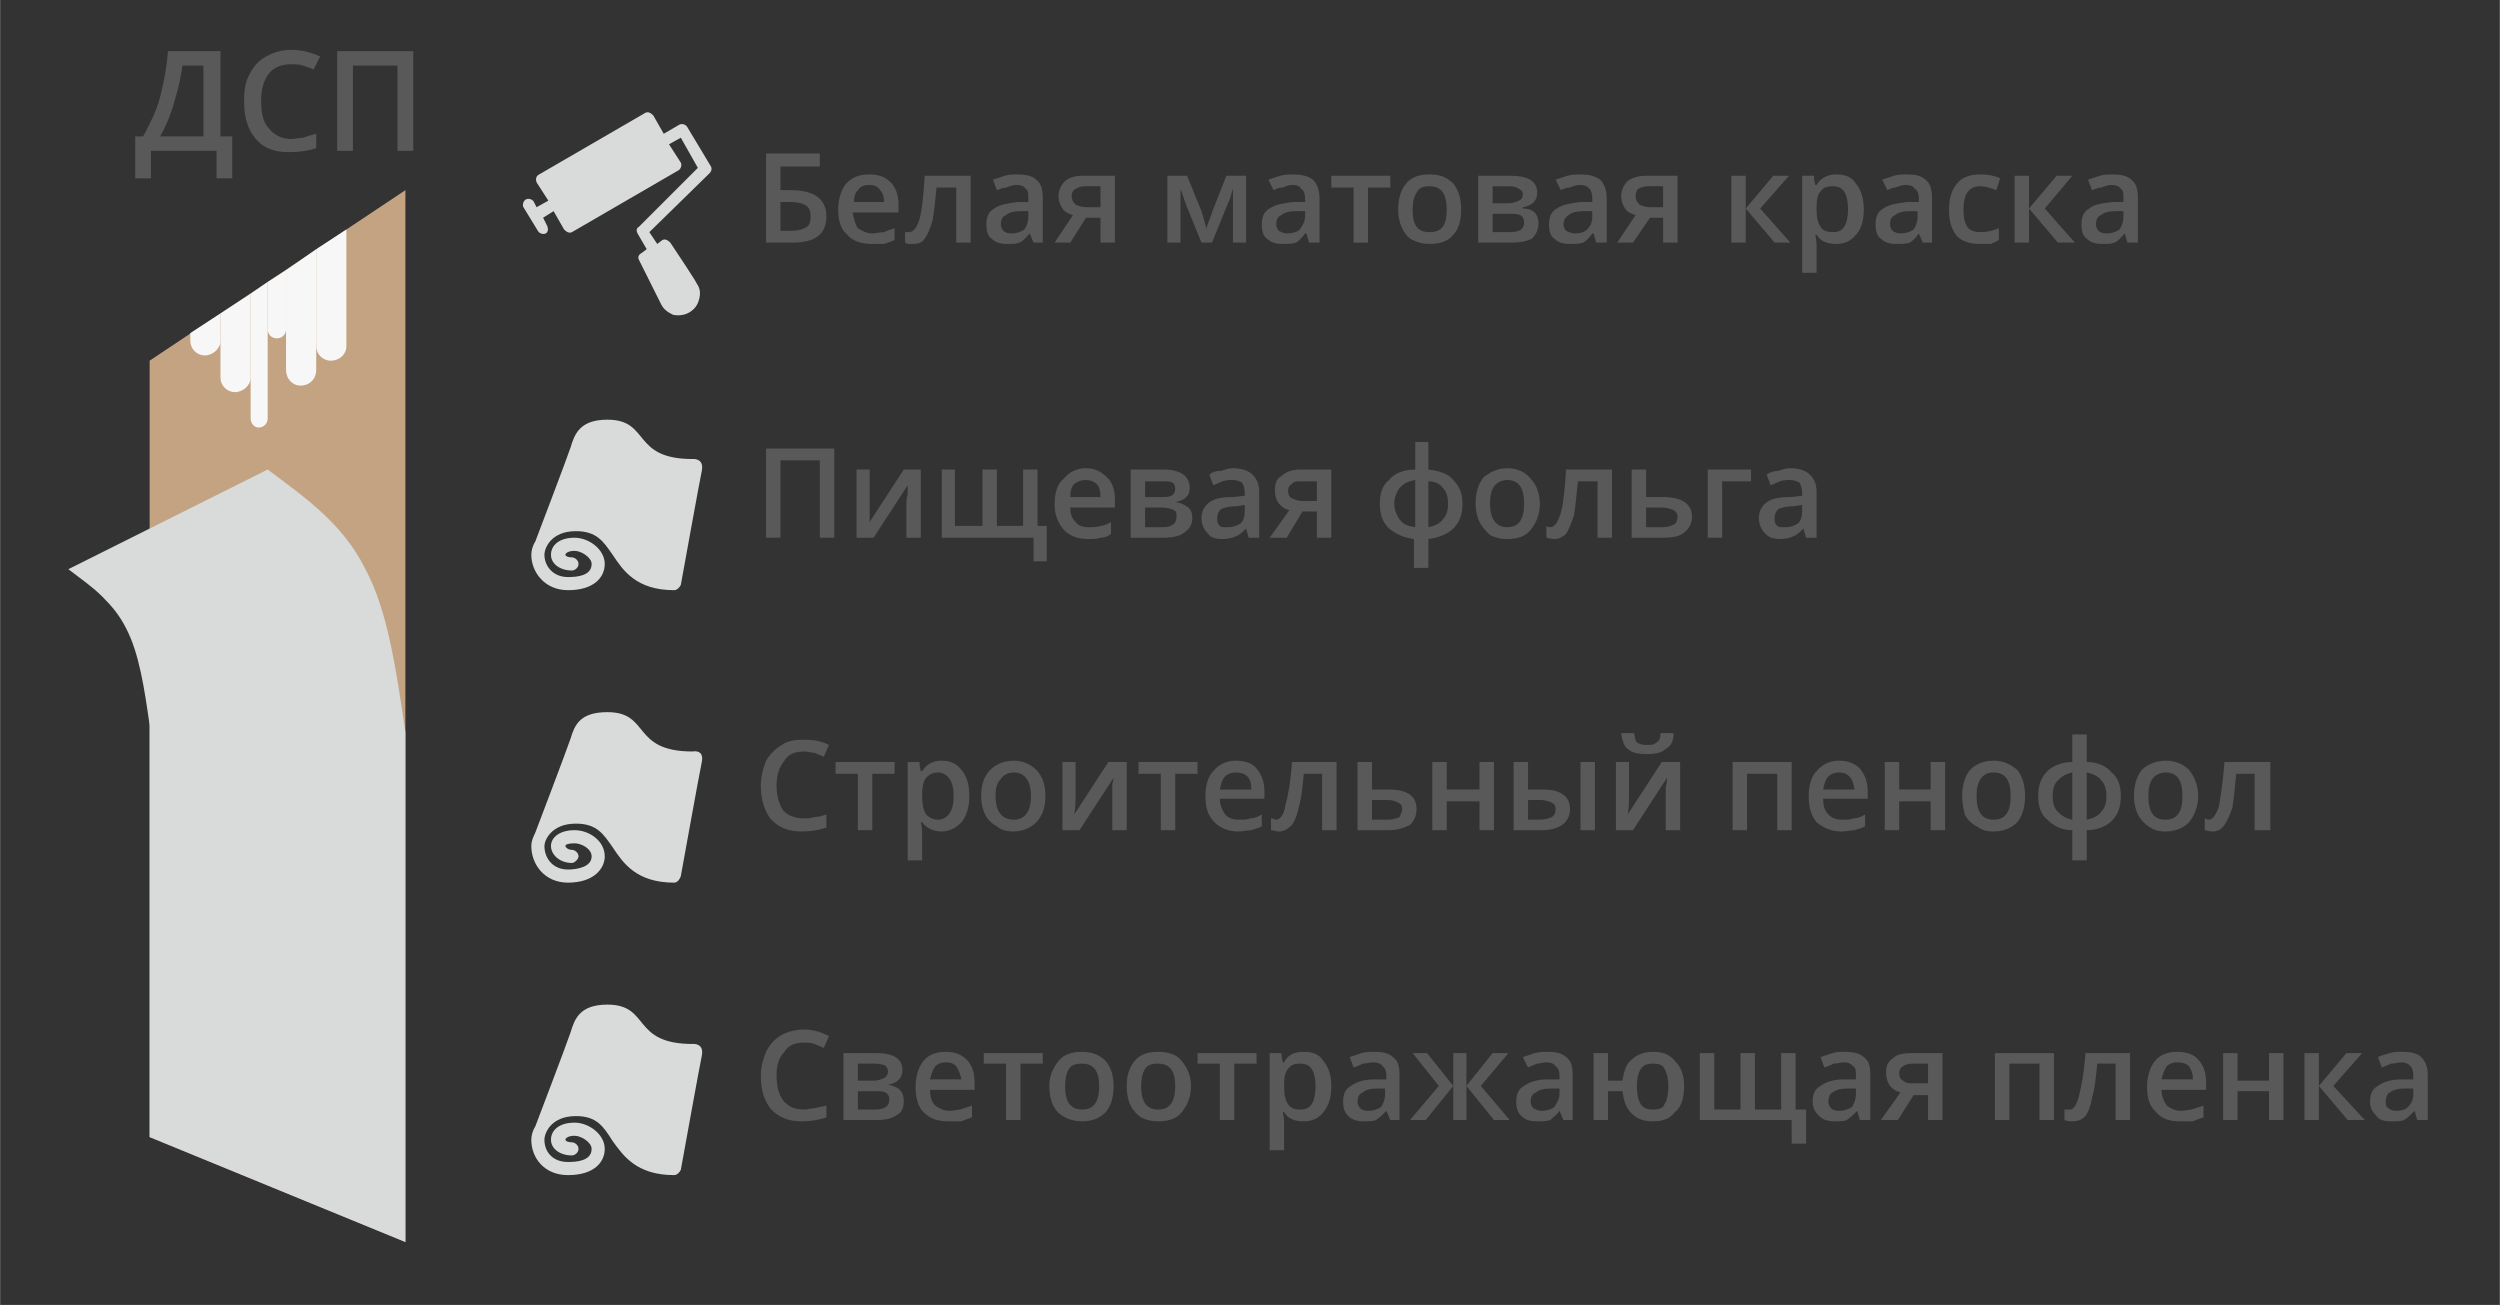 <?xml version="1.0" encoding="UTF-8"?>
<!DOCTYPE svg PUBLIC "-//W3C//DTD SVG 1.1//EN" "http://www.w3.org/Graphics/SVG/1.1/DTD/svg11.dtd">
<!-- Creator: CorelDRAW 2020 (64-Bit) -->
<svg xmlns="http://www.w3.org/2000/svg" xml:space="preserve" width="364px" height="190px" version="1.1" style="shape-rendering:geometricPrecision; text-rendering:geometricPrecision; image-rendering:optimizeQuality; fill-rule:evenodd; clip-rule:evenodd"
viewBox="0 0 1906 995"
 xmlns:xlink="http://www.w3.org/1999/xlink"
 xmlns:xodm="http://www.corel.com/coreldraw/odm/2003"
 enable-background="new 0 0 512.012 512.012">
 <rect x="0" y="0" width="1906" height="995" fill="#333333" stroke="none"/>
 <defs>
  <style type="text/css">
   <![CDATA[
    .fil0 {fill:none}
    .fil4 {fill:#D9DADA}
    .fil1 {fill:#C4A382}
    .fil5 {fill:#F7F7F7}
    .fil3 {fill:#D9DADA;fill-rule:nonzero}
    .fil2 {fill:#595959;fill-rule:nonzero}
   ]]>
  </style>
 </defs>
 <g id="Слой_x0020_1">
  <rect class="fil0" width="1906" height="995"/>
  <polygon class="fil1" points="114,867 309,947 309,145 114,275 "/>
  <path class="fil2" d="M103 104l6 0c5,-9 10,-19 13,-30 3,-12 5,-23 6,-35l40 0 0 65 9 0 0 32 -12 0 0 -21 -50 0 0 21 -12 0 0 -32zm36 -54c-1,8 -3,17 -6,27 -3,11 -7,20 -11,27l33 0 0 -54 -16 0z"/>
  <path id="1" class="fil2" d="M222 49c-7,0 -13,2 -17,7 -4,5 -6,12 -6,21 0,10 2,17 6,21 4,5 10,8 17,8 3,0 6,-1 9,-1 3,-1 6,-2 10,-3l0 11c-6,2 -13,3 -21,3 -11,0 -19,-3 -25,-10 -6,-7 -9,-16 -9,-29 0,-8 1,-15 4,-20 3,-6 7,-11 13,-14 5,-3 12,-5 19,-5 8,0 15,2 22,5l-5 10c-2,-1 -5,-2 -8,-3 -3,-1 -6,-1 -9,-1z"/>
  <polygon id="2" class="fil2" points="315,115 303,115 303,50 269,50 269,115 257,115 257,39 315,39 "/>
  <g id="_2032452819824">
   <g>
    <path class="fil3" d="M518 95l-12 7 -8 -14c-2,-2 -4,-3 -6,-2l-81 47c-2,1 -3,3 -2,6l9 14 -9 5 -2 -4c-1,-2 -4,-3 -6,-2 -2,1 -3,4 -2,6l11 18c1,2 4,3 6,2 2,-1 2,-4 1,-6l-3 -6 8 -5 8 14c2,2 4,3 6,2l81 -47c2,-1 3,-4 2,-6l-9 -14 9 -5 13 23 -45 45c-2,1 -2,3 -1,5l7 12 -4 3c-2,1 -3,3 -2,5 18,36 17,34 17,34 2,4 5,6 9,8 9,2 18,-3 20,-12 1,-4 1,-8 -2,-12 0,0 2,2 -20,-31 -2,-2 -4,-3 -6,-2l-4 3 -6 -9 46 -45c1,-1 2,-3 1,-5l-18 -30c-1,-2 -4,-3 -6,-2l0 0z"/>
   </g>
  </g>
  <g id="_2032452819776">
   <g>
    <path class="fil3" d="M528 350c-47,0 -32,-30 -65,-30 -21,0 -25,11 -28,21 -3,9 -27,72 -27,72 0,0 0,0 0,0 -2,3 -3,7 -3,10 0,13 10,27 28,27 20,0 28,-10 28,-20 0,-11 -12,-20 -23,-20 -12,0 -18,6 -18,13 0,7 7,12 16,12 2,0 5,-2 5,-5 0,-3 -3,-5 -5,-5 -3,0 -5,-1 -5,-2 0,-1 2,-3 7,-3 5,0 13,5 13,10 0,9 -11,10 -18,10 -12,0 -18,-9 -18,-17 0,-5 5,-18 24,-18 16,0 21,8 28,18 8,12 18,27 47,27 2,0 4,-2 5,-4 0,0 0,0 0,0 0,0 15,-83 16,-87 2,-10 -7,-9 -7,-9z"/>
   </g>
   <g>
   </g>
   <g>
   </g>
   <g>
   </g>
   <g>
   </g>
   <g>
   </g>
   <g>
   </g>
   <g>
   </g>
   <g>
   </g>
   <g>
   </g>
   <g>
   </g>
   <g>
   </g>
   <g>
   </g>
   <g>
   </g>
   <g>
   </g>
   <g>
   </g>
  </g>
  <path class="fil4" d="M114 553l0 314 195 80 0 -389c-7,-46 -13,-92 -31,-125 -17,-34 -46,-54 -74,-75l-90 45 -36 18 -26 13c9,7 18,13 26,21 7,7 13,14 18,24 10,19 14,46 18,74z"/>
  <path class="fil5" d="M264 175l-23 15 0 74c0,6 5,11 11,11l0 0c7,0 12,-5 12,-11l0 -89z"/>
  <path class="fil5" d="M241 190l-23 16 0 76c0,7 5,12 11,12l0 0c7,0 12,-5 12,-12l0 -92z"/>
  <path class="fil5" d="M218 206l-14 9 0 36c0,4 3,7 7,7l0 0c4,0 7,-3 7,-7l0 -45z"/>
  <path class="fil5" d="M204 215l-13 9 0 95c0,4 3,7 6,7l0 0c4,0 7,-3 7,-7l0 -104z"/>
  <path class="fil5" d="M191 224l-23 15 0 49c0,6 5,11 11,11l0 0c6,0 12,-5 12,-11l0 -64z"/>
  <path class="fil5" d="M168 239l-23 15 0 6c0,6 5,11 11,11l0 0c6,0 12,-5 12,-11l0 -21z"/>
  <path class="fil2" d="M630 165c0,14 -9,20 -26,20l-20 0 0 -68 41 0 0 10 -30 0 0 18 8 0c18,0 27,7 27,20zm-35 11l8 0c5,0 9,-1 12,-3 2,-1 3,-4 3,-8 0,-4 -1,-6 -3,-8 -3,-2 -7,-3 -13,-3l-7 0 0 22z"/>
  <path id="1" class="fil2" d="M665 186c-8,0 -15,-2 -19,-7 -5,-4 -7,-11 -7,-19 0,-8 2,-15 6,-20 5,-5 10,-7 18,-7 7,0 12,2 16,6 4,4 6,10 6,17l0 6 -35 0c1,5 2,9 4,12 3,2 7,4 11,4 3,0 6,-1 9,-1 2,-1 5,-2 8,-3l0 9c-2,1 -5,2 -8,3 -3,0 -6,0 -9,0zm-2 -45c-4,0 -7,1 -9,4 -2,2 -3,5 -3,9l23 0c0,-4 -1,-7 -3,-9 -2,-3 -5,-4 -8,-4z"/>
  <path id="2" class="fil2" d="M740 185l-11 0 0 -42 -15 0c-1,11 -2,19 -3,25 -2,7 -4,11 -6,14 -2,3 -5,4 -9,4 -3,0 -5,0 -6,-1l0 -8c1,0 2,0 3,0 3,0 6,-3 8,-10 2,-7 3,-18 4,-33l35 0 0 51z"/>
  <path id="3" class="fil2" d="M788 185l-3 -7 0 0c-3,3 -5,6 -8,7 -2,1 -5,1 -9,1 -5,0 -9,-1 -12,-4 -3,-2 -4,-6 -4,-11 0,-6 2,-10 6,-12 4,-3 10,-4 18,-5l8 0 0 -3c0,-3 0,-6 -2,-7 -1,-2 -4,-3 -7,-3 -3,0 -5,1 -8,2 -2,0 -4,1 -7,2l-3 -8c3,-1 6,-2 9,-3 3,-1 7,-1 9,-1 7,0 12,1 15,4 4,3 5,8 5,14l0 34 -7 0zm-17 -7c4,0 7,-1 10,-3 2,-3 3,-6 3,-10l0 -4 -6 0c-5,0 -9,1 -11,3 -3,1 -4,4 -4,7 0,2 1,4 2,5 1,1 3,2 6,2z"/>
  <path id="4" class="fil2" d="M816 185l-12 0 14 -21c-3,-1 -6,-2 -8,-5 -2,-3 -3,-6 -3,-9 0,-5 2,-9 5,-12 4,-3 8,-4 14,-4l24 0 0 51 -11 0 0 -19 -11 0 -12 19zm1 -35c0,2 1,4 3,6 2,1 5,2 9,2l10 0 0 -16 -12 0c-3,0 -5,1 -7,2 -2,1 -3,3 -3,6z"/>
  <path id="5" class="fil2" d="M920 175l0 -2c2,-5 3,-8 4,-11l11 -28 15 0 0 51 -10 0 0 -41 -1 3c-1,5 -3,8 -4,11l-11 27 -8 0 -11 -27c-2,-5 -3,-9 -5,-14l0 41 -10 0 0 -51 15 0 11 27c1,3 2,7 4,14z"/>
  <path id="6" class="fil2" d="M998 185l-2 -7 -1 0c-2,3 -5,6 -7,7 -3,1 -6,1 -10,1 -5,0 -9,-1 -12,-4 -3,-2 -4,-6 -4,-11 0,-6 2,-10 6,-12 4,-3 10,-4 18,-5l9 0 0 -3c0,-3 -1,-6 -3,-7 -1,-2 -3,-3 -7,-3 -2,0 -5,1 -7,2 -3,0 -5,1 -7,2l-4 -8c3,-1 6,-2 9,-3 4,-1 7,-1 10,-1 6,0 11,1 15,4 3,3 5,8 5,14l0 34 -8 0zm-17 -7c4,0 8,-1 10,-3 2,-3 4,-6 4,-10l0 -4 -7 0c-5,0 -9,1 -11,3 -3,1 -4,4 -4,7 0,2 1,4 2,5 2,1 4,2 6,2z"/>
  <polygon id="7" class="fil2" points="1060,134 1060,143 1043,143 1043,185 1032,185 1032,143 1015,143 1015,134 "/>
  <path id="8" class="fil2" d="M1114 160c0,8 -2,15 -6,19 -4,5 -10,7 -18,7 -5,0 -9,-1 -13,-3 -4,-2 -6,-5 -8,-9 -2,-4 -3,-9 -3,-14 0,-9 2,-15 6,-20 4,-5 10,-7 18,-7 8,0 13,2 18,7 4,5 6,11 6,20zm-37 0c0,12 4,17 13,17 9,0 13,-5 13,-17 0,-12 -4,-18 -13,-18 -5,0 -8,1 -10,5 -2,3 -3,7 -3,13z"/>
  <path id="9" class="fil2" d="M1172 147c0,6 -4,10 -11,11l0 1c4,0 7,1 9,3 2,2 3,5 3,8 0,5 -2,9 -5,12 -4,2 -9,3 -16,3l-25 0 0 -51 24 0c14,0 21,4 21,13zm-10 23c0,-3 -1,-5 -3,-6 -2,-1 -5,-1 -8,-1l-13 0 0 14 13 0c7,0 11,-2 11,-7zm-1 -22c0,-2 -1,-3 -3,-4 -1,-1 -4,-2 -7,-2l-13 0 0 13 12 0c3,0 6,-1 8,-2 2,-1 3,-2 3,-5z"/>
  <path id="10" class="fil2" d="M1217 185l-2 -7 -1 0c-2,3 -5,6 -7,7 -3,1 -6,1 -10,1 -5,0 -9,-1 -12,-4 -3,-2 -4,-6 -4,-11 0,-6 2,-10 6,-12 4,-3 10,-4 18,-5l9 0 0 -3c0,-3 -1,-6 -2,-7 -2,-2 -4,-3 -8,-3 -2,0 -5,1 -7,2 -3,0 -5,1 -7,2l-4 -8c3,-1 6,-2 9,-3 4,-1 7,-1 10,-1 6,0 11,1 15,4 3,3 5,8 5,14l0 34 -8 0zm-16 -7c4,0 7,-1 9,-3 3,-3 4,-6 4,-10l0 -4 -7 0c-5,0 -9,1 -11,3 -2,1 -4,4 -4,7 0,2 1,4 2,5 2,1 4,2 7,2z"/>
  <path id="11" class="fil2" d="M1245 185l-12 0 14 -21c-3,-1 -6,-2 -8,-5 -2,-3 -3,-6 -3,-9 0,-5 2,-9 5,-12 4,-3 9,-4 15,-4l23 0 0 51 -11 0 0 -19 -10 0 -13 19zm2 -35c0,2 1,4 3,6 2,1 5,2 8,2l10 0 0 -16 -12 0c-3,0 -5,1 -7,2 -1,1 -2,3 -2,6z"/>
  <polygon id="12" class="fil2" points="1352,134 1364,134 1342,159 1365,185 1353,185 1331,159 1331,185 1320,185 1320,134 1331,134 1331,159 "/>
  <path id="13" class="fil2" d="M1400 186c-7,0 -12,-2 -15,-7l-1 0c1,5 1,7 1,8l0 21 -11 0 0 -74 9 0c0,1 0,3 1,7l1 0c3,-5 8,-8 15,-8 7,0 12,2 15,7 4,5 6,11 6,20 0,8 -2,15 -6,19 -4,5 -9,7 -15,7zm-3 -44c-4,0 -7,1 -9,4 -2,2 -3,6 -3,12l0 2c0,6 1,10 3,13 2,3 5,4 10,4 3,0 6,-1 8,-4 2,-3 3,-8 3,-13 0,-6 -1,-11 -3,-14 -2,-3 -5,-4 -9,-4z"/>
  <path id="14" class="fil2" d="M1466 185l-3 -7 0 0c-2,3 -5,6 -7,7 -3,1 -6,1 -10,1 -5,0 -9,-1 -12,-4 -3,-2 -4,-6 -4,-11 0,-6 2,-10 6,-12 4,-3 10,-4 18,-5l9 0 0 -3c0,-3 -1,-6 -3,-7 -1,-2 -4,-3 -7,-3 -3,0 -5,1 -8,2 -2,0 -4,1 -6,2l-4 -8c3,-1 6,-2 9,-3 3,-1 7,-1 10,-1 6,0 11,1 14,4 4,3 5,8 5,14l0 34 -7 0zm-17 -7c4,0 7,-1 10,-3 2,-3 3,-6 3,-10l0 -4 -6 0c-5,0 -9,1 -11,3 -3,1 -4,4 -4,7 0,2 1,4 2,5 1,1 4,2 6,2z"/>
  <path id="15" class="fil2" d="M1509 186c-7,0 -13,-2 -17,-6 -4,-5 -6,-11 -6,-20 0,-9 2,-15 6,-20 4,-5 10,-7 18,-7 6,0 11,1 15,3l-3 9c-5,-2 -9,-3 -12,-3 -9,0 -13,6 -13,18 0,6 1,10 3,13 2,3 6,4 10,4 5,0 9,-1 14,-3l0 9c-2,1 -4,2 -6,3 -3,0 -5,0 -9,0z"/>
  <polygon id="16" class="fil2" points="1568,134 1580,134 1559,159 1582,185 1569,185 1547,159 1547,185 1536,185 1536,134 1547,134 1547,159 "/>
  <path id="17" class="fil2" d="M1622 185l-2 -7 0 0c-3,3 -5,6 -8,7 -2,1 -5,1 -9,1 -5,0 -9,-1 -12,-4 -3,-2 -4,-6 -4,-11 0,-6 2,-10 6,-12 3,-3 9,-4 18,-5l8 0 0 -3c0,-3 0,-6 -2,-7 -1,-2 -4,-3 -7,-3 -3,0 -5,1 -8,2 -2,0 -4,1 -7,2l-3 -8c3,-1 6,-2 9,-3 3,-1 7,-1 9,-1 7,0 12,1 15,4 4,3 5,8 5,14l0 34 -8 0zm-16 -7c4,0 7,-1 10,-3 2,-3 3,-6 3,-10l0 -4 -6 0c-5,0 -9,1 -11,3 -3,1 -4,4 -4,7 0,2 1,4 2,5 1,1 3,2 6,2z"/>
  <polygon class="fil2" points="636,410 625,410 625,351 595,351 595,410 584,410 584,342 636,342 "/>
  <path id="1" class="fil2" d="M663 358l0 27c0,3 0,7 0,13l26 -40 13 0 0 52 -11 0 0 -26c0,-1 0,-4 1,-7 0,-3 0,-5 0,-7l-26 40 -13 0 0 -52 10 0z"/>
  <polygon id="2" class="fil2" points="791,401 798,401 798,428 788,428 788,410 718,410 718,358 728,358 728,401 749,401 749,358 760,358 760,401 780,401 780,358 791,358 "/>
  <path id="3" class="fil2" d="M830 411c-8,0 -14,-2 -19,-7 -4,-5 -7,-11 -7,-19 0,-9 2,-16 7,-20 4,-5 10,-8 17,-8 7,0 12,3 16,7 4,4 6,9 6,17l0 6 -34 0c0,5 1,8 4,11 2,3 6,4 10,4 3,0 6,0 9,-1 2,0 5,-1 8,-3l0 9c-2,2 -5,3 -8,3 -3,1 -6,1 -9,1zm-2 -45c-4,0 -6,1 -9,3 -2,2 -3,5 -3,10l23 0c0,-5 -1,-8 -3,-10 -2,-2 -5,-3 -8,-3z"/>
  <path id="4" class="fil2" d="M907 372c0,6 -3,9 -11,11l0 0c4,0 7,2 10,4 2,2 3,4 3,8 0,5 -2,8 -6,11 -4,3 -9,4 -16,4l-25 0 0 -52 25 0c13,0 20,5 20,14zm-10 22c0,-2 0,-4 -2,-5 -2,-1 -5,-2 -9,-2l-13 0 0 15 13 0c8,0 11,-3 11,-8zm-1 -21c0,-3 -1,-4 -2,-5 -2,-1 -4,-1 -7,-1l-14 0 0 12 12 0c4,0 6,0 8,-1 2,-1 3,-3 3,-5z"/>
  <path id="5" class="fil2" d="M952 410l-2 -7 0 0c-3,3 -5,5 -8,6 -2,1 -6,2 -10,2 -5,0 -9,-1 -11,-4 -3,-3 -5,-7 -5,-12 0,-5 2,-9 6,-12 4,-3 10,-4 18,-4l9 -1 0 -2c0,-4 -1,-6 -2,-8 -2,-1 -4,-2 -7,-2 -3,0 -5,0 -8,1 -2,1 -5,2 -7,3l-3 -8c2,-2 5,-3 9,-3 3,-1 6,-2 9,-2 7,0 12,2 15,5 3,3 5,7 5,13l0 35 -8 0zm-16 -8c4,0 7,-1 10,-3 2,-2 3,-5 3,-9l0 -5 -6 1c-6,0 -9,1 -12,2 -2,2 -3,4 -3,7 0,3 0,4 2,6 1,1 3,1 6,1z"/>
  <path id="6" class="fil2" d="M981 410l-13 0 15 -21c-4,-1 -6,-3 -8,-5 -2,-3 -3,-6 -3,-10 0,-5 1,-9 5,-11 3,-3 8,-5 14,-5l24 0 0 52 -11 0 0 -20 -11 0 -12 20zm1 -36c0,3 1,5 3,6 2,1 5,2 8,2l11 0 0 -15 -12 0c-3,0 -6,0 -7,2 -2,1 -3,3 -3,5z"/>
  <path id="7" class="fil2" d="M1115 384c0,8 -2,14 -7,19 -4,4 -11,7 -19,8l0 22 -11 0 0 -22c-8,-1 -14,-4 -19,-8 -5,-5 -7,-11 -7,-19 0,-8 2,-14 7,-18 4,-5 11,-8 20,-8l0 -21 10 0 0 21c8,1 15,3 19,8 5,5 7,11 7,18zm-52 0c0,5 2,9 4,12 3,4 6,5 12,6l0 -36c-6,1 -9,3 -12,6 -2,3 -4,7 -4,12zm41 0c0,-5 -1,-9 -4,-12 -2,-3 -6,-5 -11,-5l0 35c5,-1 9,-3 11,-6 3,-3 4,-7 4,-12z"/>
  <path id="8" class="fil2" d="M1174 384c0,9 -3,15 -7,20 -4,5 -10,7 -18,7 -5,0 -9,-1 -13,-3 -3,-3 -6,-6 -8,-10 -2,-4 -3,-9 -3,-14 0,-8 2,-15 6,-20 5,-4 11,-7 18,-7 8,0 14,3 18,8 4,4 7,11 7,19zm-38 0c0,12 5,18 13,18 9,0 13,-6 13,-18 0,-12 -4,-18 -13,-18 -4,0 -8,2 -10,5 -2,3 -3,7 -3,13z"/>
  <path id="9" class="fil2" d="M1229 410l-11 0 0 -43 -15 0c-1,11 -2,20 -3,26 -2,6 -4,11 -6,14 -2,2 -5,4 -9,4 -3,0 -5,-1 -6,-1l0 -9c1,1 2,1 3,1 3,0 6,-4 8,-11 2,-7 3,-18 4,-33l35 0 0 52z"/>
  <path id="10" class="fil2" d="M1255 379l13 0c14,0 22,5 22,15 0,5 -2,9 -6,12 -3,3 -9,4 -16,4l-24 0 0 -52 11 0 0 21zm24 15c0,-2 -1,-4 -3,-5 -2,-1 -5,-2 -9,-2l-12 0 0 15 13 0c3,0 6,-1 8,-2 2,-1 3,-3 3,-6z"/>
  <polygon id="11" class="fil2" points="1335,358 1335,367 1313,367 1313,410 1302,410 1302,358 "/>
  <path id="12" class="fil2" d="M1377 410l-2 -7 0 0c-3,3 -5,5 -8,6 -2,1 -6,2 -9,2 -6,0 -9,-1 -12,-4 -3,-3 -5,-7 -5,-12 0,-5 2,-9 6,-12 4,-3 10,-4 18,-4l9 -1 0 -2c0,-4 -1,-6 -2,-8 -2,-1 -4,-2 -7,-2 -3,0 -5,0 -8,1 -2,1 -5,2 -7,3l-3 -8c2,-2 6,-3 9,-3 3,-1 6,-2 9,-2 7,0 12,2 15,5 3,3 5,7 5,13l0 35 -8 0zm-16 -8c4,0 7,-1 10,-3 2,-2 3,-5 3,-9l0 -5 -6 1c-6,0 -9,1 -12,2 -2,2 -3,4 -3,7 0,3 0,4 2,6 1,1 3,1 6,1z"/>
  <path class="fil2" d="M613 573c-7,0 -12,2 -15,7 -4,5 -6,11 -6,19 0,8 2,14 5,19 4,4 9,6 16,6 3,0 5,0 8,-1 3,0 6,-1 9,-2l0 10c-6,2 -12,3 -19,3 -10,0 -17,-3 -23,-9 -5,-6 -8,-15 -8,-26 0,-7 2,-14 4,-19 3,-5 7,-9 12,-12 4,-3 10,-4 17,-4 7,0 13,1 19,4l-4 9c-2,-1 -5,-2 -7,-3 -3,0 -5,-1 -8,-1z"/>
  <polygon id="1" class="fil2" points="682,581 682,590 665,590 665,633 654,633 654,590 637,590 637,581 "/>
  <path id="2" class="fil2" d="M718 634c-7,0 -12,-3 -15,-7l-1 0c1,4 1,7 1,8l0 21 -11 0 0 -75 9 0c0,1 0,3 1,7l1 0c3,-5 8,-8 15,-8 7,0 12,3 15,7 4,5 6,11 6,20 0,8 -2,15 -6,20 -4,4 -9,7 -15,7zm-3 -45c-4,0 -7,2 -9,4 -2,3 -3,7 -3,12l0 2c0,6 1,11 3,14 2,2 5,4 9,4 4,0 7,-2 9,-5 2,-3 3,-7 3,-13 0,-6 -1,-10 -3,-13 -2,-3 -5,-5 -9,-5z"/>
  <path id="3" class="fil2" d="M797 607c0,8 -2,15 -7,20 -4,4 -10,7 -18,7 -4,0 -9,-1 -12,-4 -4,-2 -7,-5 -9,-9 -2,-4 -3,-9 -3,-14 0,-8 2,-15 7,-20 4,-4 10,-7 18,-7 7,0 13,3 17,7 5,5 7,12 7,20zm-38 0c0,12 5,18 14,18 8,0 13,-6 13,-18 0,-12 -5,-18 -13,-18 -5,0 -8,2 -10,5 -3,3 -4,7 -4,13z"/>
  <path id="4" class="fil2" d="M820 581l0 27c0,3 0,7 -1,13l26 -40 14 0 0 52 -11 0 0 -26c0,-2 0,-4 0,-7 0,-3 1,-6 1,-7l-26 40 -13 0 0 -52 10 0z"/>
  <polygon id="5" class="fil2" points="913,581 913,590 896,590 896,633 885,633 885,590 868,590 868,581 "/>
  <path id="6" class="fil2" d="M944 634c-8,0 -14,-3 -18,-7 -5,-5 -7,-11 -7,-20 0,-8 2,-15 6,-19 4,-5 10,-8 17,-8 7,0 13,2 16,6 4,5 6,10 6,18l0 5 -34 0c0,5 2,9 4,12 3,3 6,4 11,4 3,0 6,0 8,-1 3,0 6,-1 9,-3l0 9c-3,2 -6,2 -8,3 -3,0 -6,1 -10,1zm-2 -45c-3,0 -6,1 -8,3 -2,2 -3,5 -4,10l24 0c0,-5 -1,-8 -3,-10 -2,-2 -5,-3 -9,-3z"/>
  <path id="7" class="fil2" d="M1019 633l-11 0 0 -43 -14 0c-1,11 -2,20 -4,26 -1,6 -3,10 -5,13 -3,3 -6,5 -10,5 -2,0 -4,-1 -6,-1l0 -9c2,0 3,1 4,1 3,0 6,-4 7,-11 2,-7 4,-18 5,-33l34 0 0 52z"/>
  <path id="8" class="fil2" d="M1046 602l13 0c14,0 21,5 21,15 0,5 -2,9 -5,12 -4,2 -9,4 -16,4l-24 0 0 -52 11 0 0 21zm23 15c0,-3 -1,-4 -3,-5 -2,-1 -4,-2 -8,-2l-12 0 0 15 12 0c4,0 7,-1 9,-2 1,-2 2,-4 2,-6z"/>
  <polygon id="9" class="fil2" points="1103,581 1103,602 1128,602 1128,581 1139,581 1139,633 1128,633 1128,611 1103,611 1103,633 1092,633 1092,581 "/>
  <path id="10" class="fil2" d="M1165 602l11 0c7,0 12,1 16,4 3,2 5,6 5,11 0,5 -2,9 -6,12 -3,2 -8,4 -15,4l-22 0 0 -52 11 0 0 21zm21 15c0,-3 -1,-4 -3,-5 -2,-1 -5,-2 -8,-2l-10 0 0 15 8 0c5,0 8,-1 10,-2 2,-1 3,-3 3,-6zm30 16l-11 0 0 -52 11 0 0 52z"/>
  <path id="11" class="fil2" d="M1242 581l0 27c0,3 0,7 -1,13l26 -40 14 0 0 52 -11 0 0 -26c0,-2 0,-4 0,-7 1,-3 1,-6 1,-7l-26 40 -13 0 0 -52 10 0zm14 -6c-7,0 -12,-1 -15,-4 -3,-2 -4,-6 -5,-12l10 0c0,3 1,4 1,6 1,1 2,2 3,2 2,1 3,1 6,1 3,0 5,0 7,-2 2,-1 3,-3 3,-7l10 0c0,6 -2,10 -6,12 -3,3 -8,4 -14,4z"/>
  <polygon id="12" class="fil2" points="1366,581 1366,633 1355,633 1355,590 1332,590 1332,633 1321,633 1321,581 "/>
  <path id="13" class="fil2" d="M1404 634c-8,0 -14,-3 -19,-7 -4,-5 -6,-11 -6,-20 0,-8 2,-15 6,-19 4,-5 10,-8 17,-8 7,0 12,2 16,6 4,5 6,10 6,18l0 5 -34 0c0,5 1,9 4,12 3,3 6,4 11,4 3,0 6,0 8,-1 3,0 6,-1 9,-3l0 9c-3,2 -6,2 -8,3 -3,0 -6,1 -10,1zm-2 -45c-3,0 -6,1 -8,3 -2,2 -3,5 -4,10l24 0c-1,-5 -2,-8 -4,-10 -2,-2 -4,-3 -8,-3z"/>
  <polygon id="14" class="fil2" points="1448,581 1448,602 1472,602 1472,581 1483,581 1483,633 1472,633 1472,611 1448,611 1448,633 1437,633 1437,581 "/>
  <path id="15" class="fil2" d="M1544 607c0,8 -2,15 -6,20 -4,4 -10,7 -18,7 -5,0 -9,-1 -13,-4 -4,-2 -7,-5 -9,-9 -1,-4 -2,-9 -2,-14 0,-8 2,-15 6,-20 4,-4 10,-7 18,-7 8,0 13,3 18,7 4,5 6,12 6,20zm-37 0c0,12 4,18 13,18 9,0 13,-6 13,-18 0,-12 -4,-18 -13,-18 -5,0 -8,2 -10,5 -2,3 -3,7 -3,13z"/>
  <path id="16" class="fil2" d="M1617 607c0,8 -2,14 -7,19 -4,4 -11,7 -19,7l0 23 -11 0 0 -23c-8,0 -14,-3 -19,-8 -5,-4 -7,-10 -7,-18 0,-8 2,-14 7,-19 4,-4 11,-7 19,-7l0 -21 11 0 0 21c8,0 15,3 19,8 5,4 7,10 7,18zm-52 0c0,5 1,9 4,12 3,3 6,5 11,6l0 -36c-5,1 -8,3 -11,6 -3,3 -4,7 -4,12zm41 0c0,-5 -1,-9 -4,-12 -2,-3 -6,-5 -11,-6l0 36c5,-1 9,-3 11,-6 3,-3 4,-7 4,-12z"/>
  <path id="17" class="fil2" d="M1676 607c0,8 -3,15 -7,20 -4,4 -10,7 -18,7 -5,0 -9,-1 -13,-4 -3,-2 -6,-5 -8,-9 -2,-4 -3,-9 -3,-14 0,-8 2,-15 6,-20 4,-4 11,-7 18,-7 8,0 14,3 18,7 4,5 7,12 7,20zm-38 0c0,12 4,18 13,18 9,0 13,-6 13,-18 0,-12 -4,-18 -13,-18 -4,0 -8,2 -10,5 -2,3 -3,7 -3,13z"/>
  <path id="18" class="fil2" d="M1731 633l-12 0 0 -43 -14 0c-1,11 -2,20 -3,26 -2,6 -4,10 -6,13 -2,3 -5,5 -9,5 -3,0 -5,-1 -6,-1l0 -9c1,0 2,1 3,1 3,0 6,-4 8,-11 1,-7 3,-18 4,-33l35 0 0 52z"/>
  <path class="fil2" d="M613 795c-7,0 -12,2 -15,7 -4,4 -6,10 -6,18 0,9 2,15 5,19 4,5 9,7 16,7 3,0 5,-1 8,-1 3,-1 6,-1 9,-2l0 9c-6,2 -12,3 -19,3 -10,0 -17,-3 -23,-9 -5,-6 -8,-14 -8,-26 0,-7 2,-13 4,-18 3,-6 7,-10 12,-13 4,-2 10,-4 17,-4 7,0 13,2 19,5l-4 9c-2,-1 -5,-2 -7,-3 -3,-1 -5,-1 -8,-1z"/>
  <path id="1" class="fil2" d="M688 816c0,6 -4,10 -11,11l0 0c4,1 7,2 9,4 2,2 3,5 3,8 0,5 -1,9 -5,11 -4,3 -9,4 -16,4l-25 0 0 -51 25 0c13,0 20,4 20,13zm-10 22c0,-2 -1,-4 -3,-5 -2,-1 -4,-1 -8,-1l-13 0 0 14 13 0c7,0 11,-2 11,-8zm-1 -21c0,-2 -1,-4 -3,-5 -1,0 -3,-1 -7,-1l-13 0 0 13 12 0c3,0 6,-1 8,-2 2,-1 3,-3 3,-5z"/>
  <path id="2" class="fil2" d="M723 855c-8,0 -14,-2 -19,-7 -4,-4 -6,-11 -6,-19 0,-8 2,-15 6,-20 4,-5 10,-7 17,-7 7,0 12,2 16,6 4,4 6,10 6,17l0 6 -34 0c0,5 1,9 4,12 3,2 6,4 11,4 3,0 6,-1 8,-1 3,-1 6,-2 9,-3l0 9c-3,1 -6,2 -8,3 -3,0 -6,0 -10,0zm-2 -45c-3,0 -6,1 -8,3 -2,3 -3,6 -4,10l24 0c-1,-4 -2,-7 -4,-10 -2,-2 -4,-3 -8,-3z"/>
  <polygon id="3" class="fil2" points="795,803 795,811 778,811 778,854 767,854 767,811 750,811 750,803 "/>
  <path id="4" class="fil2" d="M849 828c0,9 -2,15 -6,20 -5,5 -11,7 -18,7 -5,0 -9,-1 -13,-3 -4,-2 -7,-5 -9,-9 -2,-4 -3,-9 -3,-15 0,-8 3,-14 7,-19 4,-5 10,-7 18,-7 7,0 13,2 18,7 4,5 6,11 6,19zm-37 0c0,12 4,18 13,18 9,0 13,-6 13,-18 0,-11 -4,-17 -13,-17 -5,0 -8,1 -10,4 -2,3 -3,8 -3,13z"/>
  <path id="5" class="fil2" d="M908 828c0,9 -3,15 -7,20 -4,5 -10,7 -18,7 -5,0 -9,-1 -13,-3 -3,-2 -6,-5 -8,-9 -2,-4 -3,-9 -3,-15 0,-8 2,-14 6,-19 4,-5 10,-7 18,-7 8,0 14,2 18,7 4,5 7,11 7,19zm-38 0c0,12 4,18 13,18 9,0 13,-6 13,-18 0,-11 -4,-17 -13,-17 -5,0 -8,1 -10,4 -2,3 -3,8 -3,13z"/>
  <polygon id="6" class="fil2" points="958,803 958,811 941,811 941,854 930,854 930,811 913,811 913,803 "/>
  <path id="7" class="fil2" d="M994 855c-7,0 -12,-2 -15,-7l-1 0c1,5 1,7 1,8l0 21 -11 0 0 -74 9 0c0,1 0,3 1,7l1 0c3,-6 8,-8 15,-8 7,0 12,2 15,7 4,5 6,11 6,19 0,9 -2,15 -6,20 -4,5 -9,7 -15,7zm-3 -44c-4,0 -7,1 -9,4 -2,2 -3,6 -3,12l0 1c0,7 1,11 3,14 2,3 5,4 9,4 4,0 7,-1 9,-4 2,-3 3,-8 3,-14 0,-5 -1,-10 -3,-13 -2,-3 -5,-4 -9,-4z"/>
  <path id="8" class="fil2" d="M1060 854l-3 -7 0 0c-3,3 -5,5 -8,7 -2,1 -5,1 -9,1 -5,0 -9,-1 -12,-4 -3,-3 -4,-6 -4,-11 0,-6 2,-10 6,-12 4,-3 10,-5 18,-5l9 0 0 -3c0,-3 -1,-6 -3,-7 -1,-2 -4,-3 -7,-3 -3,0 -5,1 -8,1 -2,1 -4,2 -7,3l-3 -8c3,-1 6,-2 9,-3 3,-1 7,-1 10,-1 6,0 11,1 14,4 4,3 5,7 5,14l0 34 -7 0zm-17 -7c4,0 7,-1 10,-3 2,-3 3,-6 3,-10l0 -4 -6 0c-5,0 -9,1 -11,3 -3,1 -4,4 -4,7 0,2 1,4 2,5 1,1 3,2 6,2z"/>
  <polygon id="9" class="fil2" points="1108,828 1108,803 1118,803 1118,828 1138,803 1150,803 1129,828 1151,854 1139,854 1118,828 1118,854 1108,854 1108,828 1087,854 1075,854 1097,828 1077,803 1088,803 "/>
  <path id="10" class="fil2" d="M1192 854l-3 -7 0 0c-2,3 -5,5 -7,7 -3,1 -6,1 -10,1 -5,0 -9,-1 -12,-4 -3,-3 -4,-6 -4,-11 0,-6 2,-10 6,-12 4,-3 10,-5 18,-5l9 0 0 -3c0,-3 -1,-6 -3,-7 -1,-2 -4,-3 -7,-3 -2,0 -5,1 -7,1 -3,1 -5,2 -7,3l-4 -8c3,-1 6,-2 9,-3 4,-1 7,-1 10,-1 6,0 11,1 14,4 4,3 5,7 5,14l0 34 -7 0zm-17 -7c4,0 8,-1 10,-3 2,-3 4,-6 4,-10l0 -4 -7 0c-5,0 -9,1 -11,3 -3,1 -4,4 -4,7 0,2 1,4 2,5 2,1 4,2 6,2z"/>
  <path id="11" class="fil2" d="M1284 828c0,9 -2,16 -7,20 -4,5 -9,7 -17,7 -7,0 -12,-2 -16,-6 -4,-4 -6,-9 -7,-17l-11 0 0 22 -11 0 0 -51 11 0 0 21 11 0c1,-7 3,-13 7,-16 4,-4 10,-6 16,-6 8,0 13,2 17,7 5,5 7,11 7,19zm-36 0c0,6 1,11 3,14 2,3 5,4 9,4 5,0 8,-1 9,-4 2,-3 3,-8 3,-14 0,-5 -1,-10 -3,-13 -1,-3 -4,-4 -9,-4 -4,0 -7,1 -9,4 -2,3 -3,8 -3,13z"/>
  <polygon id="12" class="fil2" points="1369,846 1377,846 1377,872 1366,872 1366,854 1296,854 1296,803 1307,803 1307,846 1327,846 1327,803 1338,803 1338,846 1358,846 1358,803 1369,803 "/>
  <path id="13" class="fil2" d="M1418 854l-2 -7 0 0c-3,3 -5,5 -8,7 -2,1 -5,1 -9,1 -5,0 -9,-1 -12,-4 -3,-3 -5,-6 -5,-11 0,-6 2,-10 6,-12 4,-3 10,-5 18,-5l9 0 0 -3c0,-3 0,-6 -2,-7 -2,-2 -4,-3 -7,-3 -3,0 -5,1 -8,1 -2,1 -4,2 -7,3l-3 -8c3,-1 6,-2 9,-3 3,-1 6,-1 9,-1 7,0 12,1 15,4 4,3 5,7 5,14l0 34 -8 0zm-16 -7c4,0 7,-1 10,-3 2,-3 3,-6 3,-10l0 -4 -6 0c-6,0 -9,1 -12,3 -2,1 -3,4 -3,7 0,2 1,4 2,5 1,1 3,2 6,2z"/>
  <path id="14" class="fil2" d="M1447 854l-13 0 15 -21c-4,-1 -6,-3 -8,-5 -2,-3 -3,-6 -3,-10 0,-5 1,-8 5,-11 3,-3 8,-4 14,-4l24 0 0 51 -11 0 0 -19 -11 0 -12 19zm1 -36c0,3 1,5 3,6 2,2 5,2 8,2l11 0 0 -15 -12 0c-3,0 -6,1 -7,2 -2,1 -3,3 -3,5z"/>
  <polygon id="15" class="fil2" points="1566,803 1566,854 1555,854 1555,811 1532,811 1532,854 1521,854 1521,803 "/>
  <path id="16" class="fil2" d="M1624 854l-11 0 0 -43 -14 0c-1,11 -2,20 -4,26 -1,7 -3,11 -5,14 -3,3 -6,4 -10,4 -2,0 -4,0 -6,-1l0 -8c2,0 3,0 4,0 3,0 5,-3 7,-10 2,-8 4,-18 5,-33l34 0 0 51z"/>
  <path id="17" class="fil2" d="M1662 855c-8,0 -14,-2 -18,-7 -5,-4 -7,-11 -7,-19 0,-8 2,-15 6,-20 4,-5 10,-7 17,-7 7,0 13,2 16,6 4,4 6,10 6,17l0 6 -34 0c0,5 2,9 4,12 3,2 6,4 11,4 3,0 6,-1 8,-1 3,-1 6,-2 9,-3l0 9c-3,1 -6,2 -8,3 -3,0 -6,0 -10,0zm-2 -45c-3,0 -6,1 -8,3 -2,3 -3,6 -4,10l24 0c0,-4 -1,-7 -3,-10 -2,-2 -5,-3 -9,-3z"/>
  <polygon id="18" class="fil2" points="1706,803 1706,824 1730,824 1730,803 1741,803 1741,854 1730,854 1730,832 1706,832 1706,854 1695,854 1695,803 "/>
  <polygon id="19" class="fil2" points="1789,803 1801,803 1779,828 1803,854 1790,854 1768,828 1768,854 1757,854 1757,803 1768,803 1768,828 "/>
  <path id="20" class="fil2" d="M1843 854l-2 -7 0 0c-3,3 -5,5 -8,7 -2,1 -6,1 -10,1 -5,0 -9,-1 -11,-4 -3,-3 -5,-6 -5,-11 0,-6 2,-10 6,-12 4,-3 10,-5 18,-5l9 0 0 -3c0,-3 -1,-6 -2,-7 -2,-2 -4,-3 -7,-3 -3,0 -5,1 -8,1 -2,1 -5,2 -7,3l-3 -8c2,-1 5,-2 9,-3 3,-1 6,-1 9,-1 7,0 12,1 15,4 3,3 5,7 5,14l0 34 -8 0zm-16 -7c4,0 7,-1 9,-3 3,-3 4,-6 4,-10l0 -4 -7 0c-5,0 -8,1 -11,3 -2,1 -3,4 -3,7 0,2 0,4 2,5 1,1 3,2 6,2z"/>
  <g id="_2032452828800">
   <g>
    <path class="fil3" d="M528 573c-47,0 -32,-30 -65,-30 -21,0 -25,10 -28,20 -3,9 -27,72 -27,72 0,0 0,0 0,0 -2,4 -3,7 -3,10 0,14 10,28 28,28 20,0 28,-11 28,-20 0,-12 -12,-20 -23,-20 -12,0 -18,6 -18,12 0,7 7,13 16,13 2,0 5,-3 5,-5 0,-3 -3,-5 -5,-5 -3,0 -5,-2 -5,-3 0,-1 2,-2 7,-2 5,0 13,4 13,10 0,8 -11,10 -18,10 -12,0 -18,-9 -18,-18 0,-4 5,-17 24,-17 16,0 21,8 28,18 8,12 18,27 47,27 2,0 4,-2 5,-5 0,0 0,0 0,0 0,0 15,-83 16,-87 2,-10 -7,-8 -7,-8z"/>
   </g>
   <g>
   </g>
   <g>
   </g>
   <g>
   </g>
   <g>
   </g>
   <g>
   </g>
   <g>
   </g>
   <g>
   </g>
   <g>
   </g>
   <g>
   </g>
   <g>
   </g>
   <g>
   </g>
   <g>
   </g>
   <g>
   </g>
   <g>
   </g>
   <g>
   </g>
  </g>
  <g id="_2032452834176">
   <g>
    <path class="fil3" d="M528 796c-47,0 -32,-30 -65,-30 -21,0 -25,11 -28,21 -3,9 -27,72 -27,72 0,0 0,0 0,0 -2,3 -3,7 -3,10 0,14 10,27 28,27 20,0 28,-10 28,-20 0,-11 -12,-20 -23,-20 -12,0 -18,6 -18,13 0,7 7,12 16,12 2,0 5,-2 5,-5 0,-3 -3,-5 -5,-5 -3,0 -5,-1 -5,-2 0,-1 2,-3 7,-3 5,0 13,5 13,10 0,9 -11,10 -18,10 -12,0 -18,-8 -18,-17 0,-5 5,-18 24,-18 16,0 21,8 28,19 8,11 18,26 47,26 2,0 4,-2 5,-4 0,0 0,0 0,0 0,0 15,-83 16,-87 2,-10 -7,-9 -7,-9z"/>
   </g>
   <g>
   </g>
   <g>
   </g>
   <g>
   </g>
   <g>
   </g>
   <g>
   </g>
   <g>
   </g>
   <g>
   </g>
   <g>
   </g>
   <g>
   </g>
   <g>
   </g>
   <g>
   </g>
   <g>
   </g>
   <g>
   </g>
   <g>
   </g>
   <g>
   </g>
  </g>
 </g>
</svg>
